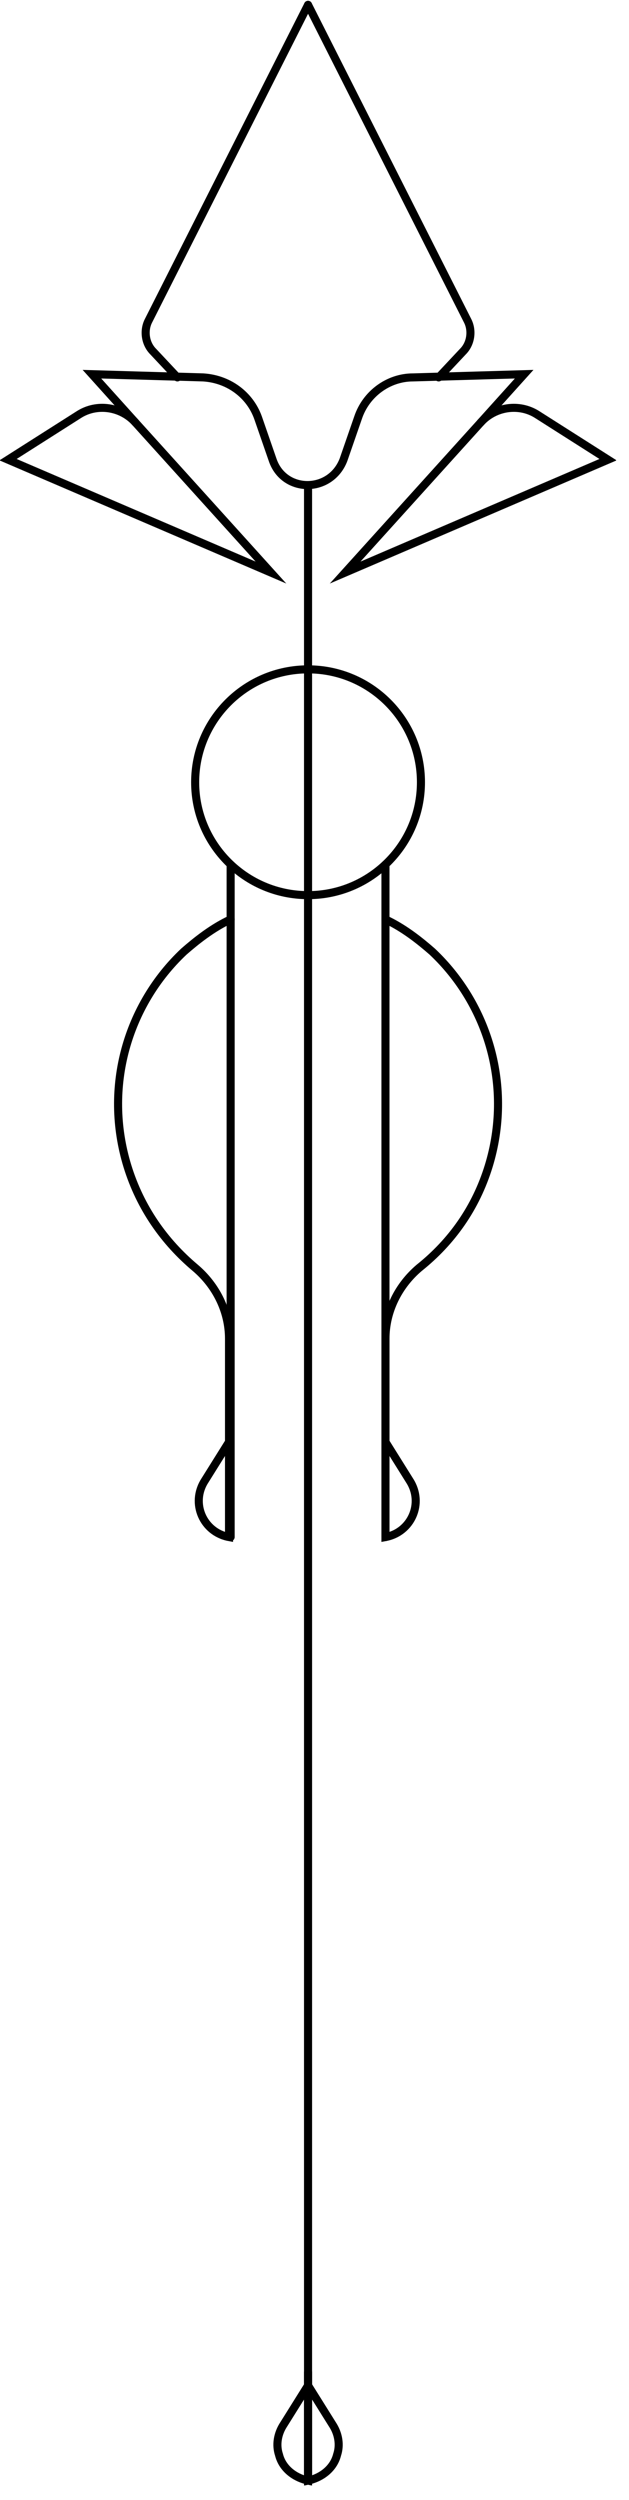 <svg width="39" height="155" viewBox="0 0 39 155" fill="none" xmlns="http://www.w3.org/2000/svg">
<g clip-path="url(#clip0)">
<path d="M19.1 55.5C22.966 55.5 26.1 52.366 26.1 48.5C26.1 44.634 22.966 41.5 19.1 41.5C15.234 41.5 12.1 44.634 12.1 48.5C12.1 52.366 15.234 55.5 19.1 55.5Z" stroke="black" stroke-width="0.5" stroke-miterlimit="10" stroke-linecap="round"/>
<path d="M8.4 26.2L5.7 23.2L12.6 23.4C14.2 23.5 15.5 24.5 16 25.9L16.9 28.5C17.6 30.6 20.5 30.6 21.3 28.5L22.2 25.9C22.7 24.4 24.1 23.4 25.6 23.4L32.5 23.2L29.8 26.2" stroke="black" stroke-width="0.5" stroke-miterlimit="10" stroke-linecap="round"/>
<path d="M27.2 23.4L28.7 21.8C29.2 21.3 29.3 20.5 29 19.9L19.1 0.3" stroke="black" stroke-width="0.5" stroke-miterlimit="10" stroke-linecap="round"/>
<path d="M21.4 35.5L37.7 28.5L33.3 25.7C32.2 25 30.7 25.2 29.8 26.2L21.4 35.5Z" stroke="black" stroke-width="0.5" stroke-miterlimit="10" stroke-linecap="round"/>
<path d="M11 23.4L9.5 21.8C9 21.3 8.9 20.5 9.2 19.9L19.1 0.3" stroke="black" stroke-width="0.5" stroke-miterlimit="10" stroke-linecap="round"/>
<path d="M16.8 35.5L0.5 28.5L4.9 25.7C6 25 7.5 25.2 8.4 26.2L16.8 35.5Z" stroke="black" stroke-width="0.5" stroke-miterlimit="10" stroke-linecap="round"/>
<path d="M19.1 30.1V147.9" stroke="black" stroke-width="0.5" stroke-miterlimit="10" stroke-linecap="round"/>
<path d="M23.9 95.3V89.4V83V57V53.6" stroke="black" stroke-width="0.5" stroke-miterlimit="10" stroke-linecap="round"/>
<path d="M23.9 57C24 57 24 57.1 24.1 57.1C25.1 57.6 26 58.3 26.8 59C30.3 62.3 31.8 67.4 30.3 72.3C29.5 74.9 28 77 26 78.6C24.7 79.7 23.9 81.3 23.9 83V89.4V95.3C25.5 95 26.3 93.2 25.4 91.8L23.9 89.4" stroke="black" stroke-width="0.5" stroke-miterlimit="10" stroke-linecap="round"/>
<path d="M14.3 95.3V89.4V83V57V53.6" stroke="black" stroke-width="0.5" stroke-miterlimit="10" stroke-linecap="round"/>
<path d="M14.3 57C14.2 57 14.2 57.1 14.1 57.1C13.1 57.6 12.2 58.3 11.4 59C7.9 62.3 6.4 67.4 7.9 72.3C8.7 74.9 10.2 77 12.1 78.6C13.4 79.7 14.2 81.3 14.2 83V89.4V95.3C12.6 95 11.8 93.2 12.7 91.8L14.2 89.4" stroke="black" stroke-width="0.5" stroke-miterlimit="10" stroke-linecap="round"/>
<path d="M19.1 147.9L17.6 150.3C17.2 150.9 17.1 151.6 17.3 152.2C17.5 153 18.2 153.6 19.1 153.8V147.9Z" stroke="black" stroke-width="0.5" stroke-miterlimit="10" stroke-linecap="round"/>
<path d="M19.1 147.9L20.6 150.3C21 150.9 21.1 151.6 20.9 152.2C20.7 153 20 153.6 19.1 153.8V147.9Z" stroke="black" stroke-width="0.5" stroke-miterlimit="10" stroke-linecap="round"/>
</g>
<defs>
<clipPath id="clip0">
<rect width="38.2" height="154.1" fill="white"/>
</clipPath>
</defs>
</svg>
